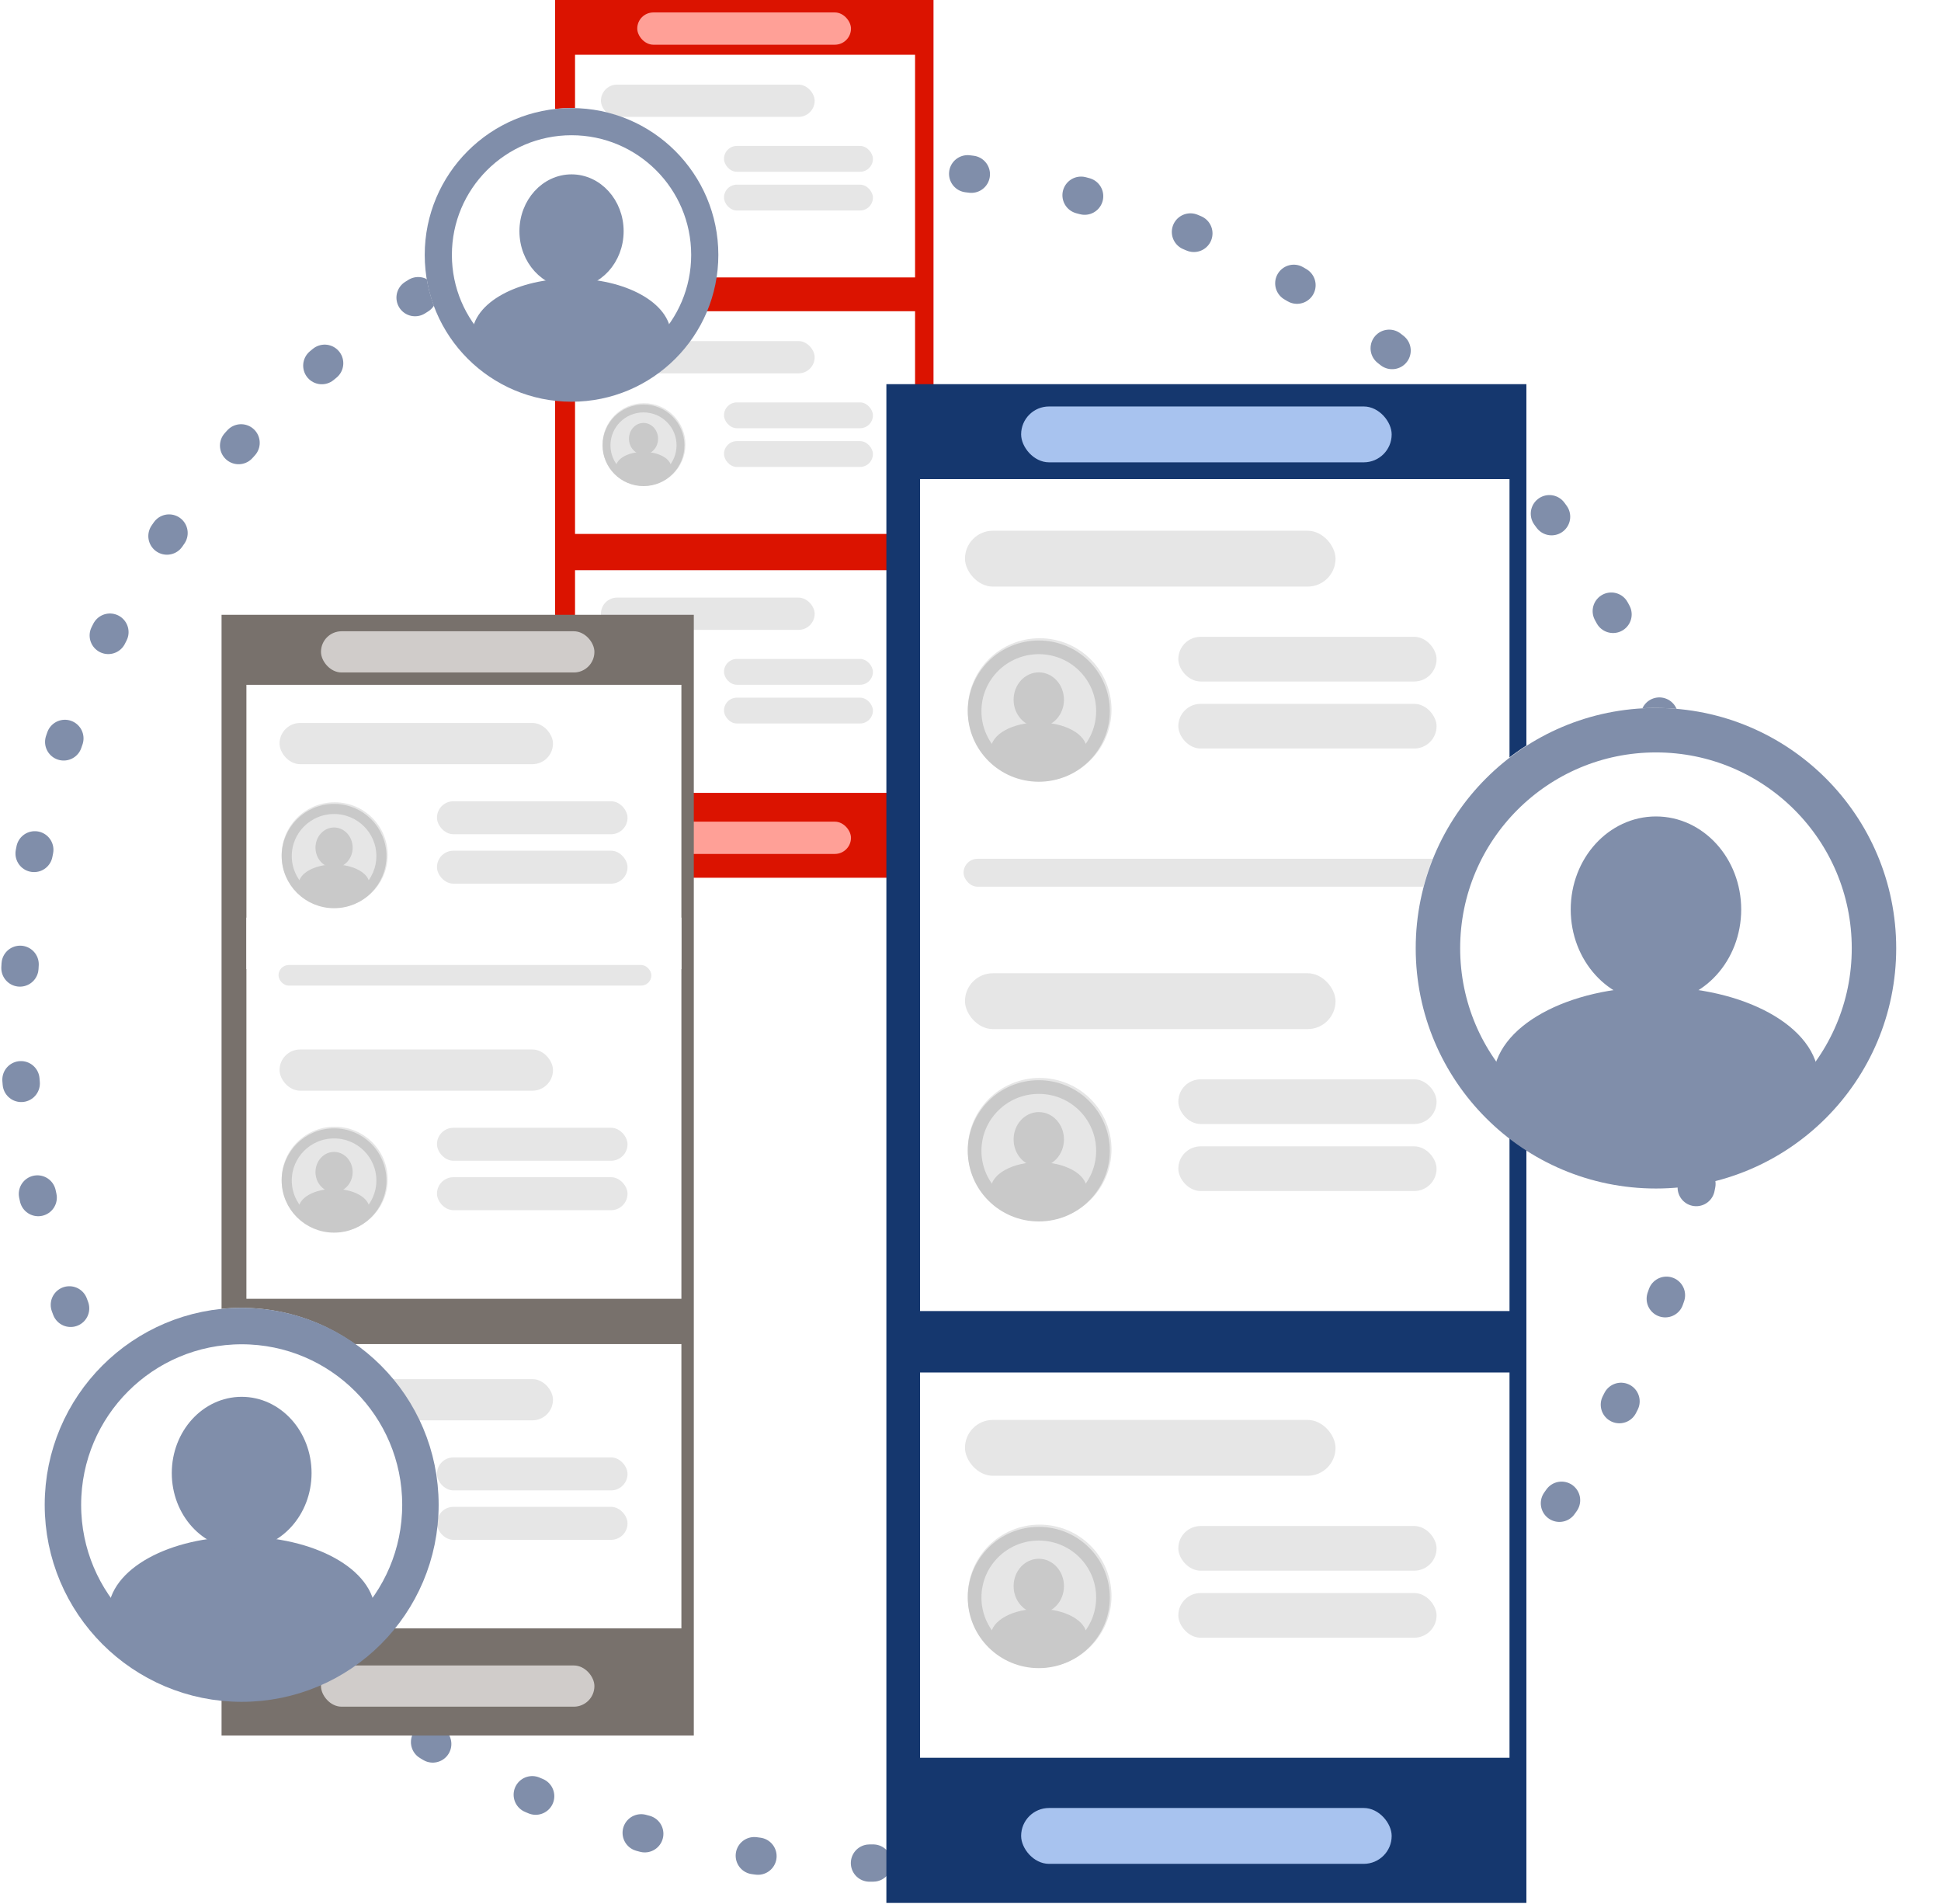 <svg xmlns="http://www.w3.org/2000/svg" width="521" height="511" viewBox="0 0 521 511"><defs><filter id="a" width="1.28" height="1.306" x="-.107" y="-.107" filterUnits="objectBoundingBox"><feOffset dx="5" dy="7" in="SourceAlpha" result="shadowOffsetOuter1"/><feGaussianBlur in="shadowOffsetOuter1" result="shadowBlurOuter1" stdDeviation="3.5"/><feColorMatrix in="shadowBlurOuter1" result="shadowMatrixOuter1" values="0 0 0 0 0 0 0 0 0 0 0 0 0 0 0 0 0 0 0.196 0"/><feMerge><feMergeNode in="shadowMatrixOuter1"/><feMergeNode in="SourceGraphic"/></feMerge></filter><filter id="b" width="1.265" height="1.293" x="-.102" y="-.102" filterUnits="objectBoundingBox"><feOffset dx="6" dy="9" in="SourceAlpha" result="shadowOffsetOuter1"/><feGaussianBlur in="shadowOffsetOuter1" result="shadowBlurOuter1" stdDeviation="4.5"/><feColorMatrix in="shadowBlurOuter1" result="shadowMatrixOuter1" values="0 0 0 0 0 0 0 0 0 0 0 0 0 0 0 0 0 0 0.196 0"/><feMerge><feMergeNode in="shadowMatrixOuter1"/><feMergeNode in="SourceGraphic"/></feMerge></filter><filter id="c" width="1.289" height="1.32" x="-.112" y="-.112" filterUnits="objectBoundingBox"><feOffset dx="8" dy="12" in="SourceAlpha" result="shadowOffsetOuter1"/><feGaussianBlur in="shadowOffsetOuter1" result="shadowBlurOuter1" stdDeviation="6"/><feColorMatrix in="shadowBlurOuter1" result="shadowMatrixOuter1" values="0 0 0 0 0 0 0 0 0 0 0 0 0 0 0 0 0 0 0.196 0"/><feMerge><feMergeNode in="shadowMatrixOuter1"/><feMergeNode in="SourceGraphic"/></feMerge></filter></defs><path stroke="#808eaa" stroke-dasharray="1, 30" stroke-linecap="round" stroke-linejoin="round" stroke-width="10" d="M459.69 284.4c6.57-125.46-89.81-232.5-215.29-239.08C118.93 38.74 11.89 135.12 5.3 260.6c-6.56 125.47 89.82 232.51 215.3 239.1 125.48 6.57 232.52-89.81 239.1-215.28Z" style="fill:none;fill-rule:evenodd"/><path fill="#f87bd8" d="M149 0h101.57v235.57H149Z" style="fill-rule:evenodd;fill:#db1300;fill-opacity:1"/><g style="fill:none;fill-rule:evenodd" transform="translate(154.35 14.7)"><path fill="#fff" d="M0 0h91.27v59.76H0Z"/><rect width="57.37" height="8.66" x="6.95" y="8.01" fill="#e6e6e6" rx="4.33"/><rect width="39.98" height="6.93" x="39.98" y="24.47" fill="#e6e6e6" rx="3.46"/><rect width="39.98" height="6.93" x="39.98" y="34.86" fill="#e6e6e6" rx="3.46"/><ellipse cx="18.51" cy="35.77" fill="#e6e6e6" rx="11.13" ry="11.09"/><ellipse cx="18.38" cy="34.22" fill="#c9c9c9" stroke="#c9c9c9" stroke-width=".71" rx="3.55" ry="3.89"/><ellipse cx="18.38" cy="35.98" stroke="#c9c9c9" stroke-width="2.12" rx="9.93" ry="9.89"/><ellipse cx="18.38" cy="41.99" fill="#c9c9c9" stroke="#c9c9c9" stroke-width=".71" rx="7.09" ry="3.89"/></g><g style="fill:none;fill-rule:evenodd" transform="translate(154.35 83.53)"><path fill="#fff" d="M0 0h91.27v59.76H0Z"/><rect width="57.37" height="8.66" x="6.95" y="8.01" fill="#e6e6e6" rx="4.33"/><rect width="39.98" height="6.93" x="39.98" y="24.47" fill="#e6e6e6" rx="3.46"/><rect width="39.98" height="6.93" x="39.98" y="34.86" fill="#e6e6e6" rx="3.46"/><ellipse cx="18.51" cy="35.77" fill="#e6e6e6" rx="11.13" ry="11.09"/><ellipse cx="18.38" cy="34.22" fill="#c9c9c9" stroke="#c9c9c9" stroke-width=".71" rx="3.55" ry="3.89"/><ellipse cx="18.38" cy="35.98" stroke="#c9c9c9" stroke-width="2.12" rx="9.93" ry="9.89"/><ellipse cx="18.38" cy="41.99" fill="#c9c9c9" stroke="#c9c9c9" stroke-width=".71" rx="7.09" ry="3.89"/></g><path fill="#fff" d="M154.35 153.03h91.27v59.76h-91.27z" style="fill-rule:evenodd"/><rect width="57.37" height="8.66" x="161.3" y="160.39" fill="#e6e6e6" rx="4.33" style="fill-rule:evenodd"/><rect width="39.98" height="6.93" x="194.33" y="176.85" fill="#e6e6e6" rx="3.46" style="fill-rule:evenodd"/><ellipse cx="172.86" cy="187.71" fill="#e6e6e6" rx="11.13" ry="11.09" style="fill-rule:evenodd"/><ellipse cx="172.73" cy="186.16" fill="#c9c9c9" stroke="#c9c9c9" stroke-width=".71" rx="3.55" ry="3.89" style="fill-rule:evenodd"/><ellipse cx="172.73" cy="187.93" stroke="#c9c9c9" stroke-width="2.12" rx="9.93" ry="9.89" style="fill:none;fill-rule:evenodd"/><ellipse cx="172.73" cy="193.94" fill="#c9c9c9" stroke="#c9c9c9" stroke-width=".71" rx="7.09" ry="3.89" style="fill-rule:evenodd"/><rect width="39.98" height="6.93" x="194.33" y="187.24" fill="#e6e6e6" rx="3.46" style="fill-rule:evenodd"/><rect width="57.37" height="8.66" x="171.05" y="3.34" fill="#fac2ec" rx="4.33" style="fill-rule:evenodd;fill:#ffa097;fill-opacity:1"/><rect width="57.37" height="8.66" x="171.05" y="220.52" fill="#fac2ec" rx="4.33" style="fill-rule:evenodd;fill:#ffa097;fill-opacity:1"/><g filter="url(#a)" style="fill:none;fill-rule:evenodd" transform="translate(109 22)"><circle cx="39.29" cy="39.29" r="39.29" fill="#fff"/><g stroke="#808eaa"><circle cx="39.41" cy="39.41" r="35.76" stroke-width="7.29"/><ellipse cx="39.41" cy="61.02" fill="#808eaa" stroke-width="2.43" rx="25.48" ry="14.04"/><ellipse cx="39.41" cy="33.05" fill="#808eaa" stroke-width="2.43" rx="12.77" ry="14.04"/></g></g><path fill="#f9d52a" d="M59.47 165h126.76v300.78H59.47Z" style="fill-rule:evenodd;fill:#78716c;fill-opacity:1"/><path fill="#fff" d="M66.14 183.8H182.9v76.3H66.14Z" style="fill-rule:evenodd"/><path fill="#fff" d="M66.14 246.28H182.9v102.29H66.14Z" style="fill-rule:evenodd"/><rect width="100.08" height="5.53" x="74.76" y="258.99" fill="#e6e6e6" rx="2.76" style="fill-rule:evenodd"/><path fill="#fff" d="M66.14 360.73H182.9v76.3H66.14Z" style="fill-rule:evenodd"/><rect width="73.39" height="11.06" x="86.16" y="169.42" fill="#ffe893" rx="5.52" style="fill-rule:evenodd;fill:#d0ccca;fill-opacity:1"/><rect width="73.39" height="11.06" x="86.16" y="446.98" fill="#ffe893" rx="5.52" style="fill-rule:evenodd;fill:#d0ccca;fill-opacity:1"/><g style="fill:none;fill-rule:evenodd" transform="translate(75.04 194.03)"><rect width="73.39" height="11.06" fill="#e6e6e6" rx="5.52"/><rect width="51.15" height="8.85" x="42.25" y="21.01" fill="#e6e6e6" rx="4.42"/><rect width="51.15" height="8.85" x="42.25" y="34.28" fill="#e6e6e6" rx="4.42"/><g transform="translate(.56 21.29)"><ellipse cx="14.23" cy="14.15" fill="#e6e6e6" rx="14.23" ry="14.15"/><g stroke="#c9c9c9" transform="translate(0 .44)"><ellipse cx="14.07" cy="11.73" fill="#c9c9c9" stroke-width=".9" rx="4.54" ry="4.96"/><ellipse cx="14.07" cy="13.99" stroke-width="2.71" rx="12.71" ry="12.64"/><ellipse cx="14.07" cy="21.66" fill="#c9c9c9" stroke-width=".9" rx="9.08" ry="4.96"/></g></g></g><g style="fill:none;fill-rule:evenodd" transform="translate(75.04 281.66)"><rect width="73.39" height="11.06" fill="#e6e6e6" rx="5.52"/><rect width="51.15" height="8.85" x="42.25" y="21.01" fill="#e6e6e6" rx="4.42"/><rect width="51.15" height="8.85" x="42.25" y="34.28" fill="#e6e6e6" rx="4.42"/><g transform="translate(.56 20.73)"><ellipse cx="14.23" cy="14.15" fill="#e6e6e6" rx="14.23" ry="14.15"/><g stroke="#c9c9c9" transform="translate(0 .44)"><ellipse cx="14.07" cy="11.73" fill="#c9c9c9" stroke-width=".9" rx="4.54" ry="4.96"/><ellipse cx="14.07" cy="13.99" stroke-width="2.71" rx="12.71" ry="12.64"/><ellipse cx="14.07" cy="21.66" fill="#c9c9c9" stroke-width=".9" rx="9.08" ry="4.96"/></g></g></g><g style="fill:none;fill-rule:evenodd" transform="translate(75.04 370.13)"><rect width="73.39" height="11.06" fill="#e6e6e6" rx="5.52"/><rect width="51.15" height="8.85" x="42.25" y="21.01" fill="#e6e6e6" rx="4.42"/><g transform="translate(.56 20.73)"><ellipse cx="14.23" cy="14.15" fill="#e6e6e6" rx="14.23" ry="14.15"/><g stroke="#c9c9c9" transform="translate(0 .44)"><ellipse cx="14.07" cy="11.73" fill="#c9c9c9" stroke-width=".9" rx="4.54" ry="4.96"/><ellipse cx="14.07" cy="13.99" stroke-width="2.71" rx="12.71" ry="12.64"/><ellipse cx="14.07" cy="21.66" fill="#c9c9c9" stroke-width=".9" rx="9.08" ry="4.96"/></g></g><rect width="51.15" height="8.85" x="42.25" y="34.28" fill="#e6e6e6" rx="4.42"/></g><g filter="url(#b)" style="fill:none;fill-rule:evenodd" transform="translate(6 342)"><circle cx="52.72" cy="52.72" r="52.72" fill="#fff"/><g stroke="#808eaa"><circle cx="52.87" cy="52.87" r="47.98" stroke-width="9.78"/><ellipse cx="52.87" cy="81.87" fill="#808eaa" stroke-width="3.26" rx="34.19" ry="18.84"/><ellipse cx="52.87" cy="44.35" fill="#808eaa" stroke-width="3.26" rx="17.13" ry="18.84"/></g></g><path fill="#3c7aff" d="M237.92 103.1h171.79v407.61H237.92Z" style="fill-rule:evenodd;fill:#15376e;fill-opacity:1"/><path fill="#fff" d="M246.96 128.58h158.22v103.4H246.96Z" style="fill-rule:evenodd"/><path fill="#fff" d="M246.96 213.24h158.22v138.62H246.96Z" style="fill-rule:evenodd"/><rect width="135.62" height="7.49" x="258.64" y="230.48" fill="#e6e6e6" rx="3.75" style="fill-rule:evenodd"/><path fill="#fff" d="M246.96 368.35h158.22v103.4H246.96Z" style="fill-rule:evenodd"/><rect width="99.46" height="14.99" x="274.09" y="109.09" fill="#a4bfff" rx="7.49" style="fill-rule:evenodd;fill:#a8c3ef;fill-opacity:1"/><rect width="99.46" height="14.99" x="274.09" y="485.23" fill="#a4bfff" rx="7.49" style="fill-rule:evenodd;fill:#a8c3ef;fill-opacity:1"/><g style="fill:none;fill-rule:evenodd" transform="translate(259.02 142.44)"><rect width="99.46" height="14.99" fill="#e6e6e6" rx="7.49"/><rect width="69.32" height="11.99" x="57.26" y="28.47" fill="#e6e6e6" rx="5.99"/><rect width="69.32" height="11.99" x="57.26" y="46.46" fill="#e6e6e6" rx="5.99"/><g transform="translate(.75 28.85)"><ellipse cx="19.29" cy="19.18" fill="#e6e6e6" rx="19.29" ry="19.18"/><g stroke="#c9c9c9" transform="translate(0 .6)"><ellipse cx="19.06" cy="15.9" fill="#c9c9c9" stroke-width="1.22" rx="6.15" ry="6.73"/><ellipse cx="19.06" cy="18.96" stroke-width="3.67" rx="17.23" ry="17.12"/><ellipse cx="19.06" cy="29.35" fill="#c9c9c9" stroke-width="1.22" rx="12.3" ry="6.73"/></g></g></g><g style="fill:none;fill-rule:evenodd" transform="translate(259.02 261.2)"><rect width="99.46" height="14.99" fill="#e6e6e6" rx="7.49"/><rect width="69.32" height="11.99" x="57.26" y="28.47" fill="#e6e6e6" rx="5.99"/><rect width="69.32" height="11.99" x="57.26" y="46.46" fill="#e6e6e6" rx="5.99"/><g transform="translate(.75 28.1)"><ellipse cx="19.29" cy="19.18" fill="#e6e6e6" rx="19.29" ry="19.18"/><g stroke="#c9c9c9" transform="translate(0 .6)"><ellipse cx="19.06" cy="15.9" fill="#c9c9c9" stroke-width="1.22" rx="6.15" ry="6.73"/><ellipse cx="19.06" cy="18.96" stroke-width="3.67" rx="17.23" ry="17.12"/><ellipse cx="19.06" cy="29.35" fill="#c9c9c9" stroke-width="1.22" rx="12.3" ry="6.73"/></g></g></g><g style="fill:none;fill-rule:evenodd" transform="translate(259.02 381.08)"><rect width="99.46" height="14.99" fill="#e6e6e6" rx="7.49"/><rect width="69.32" height="11.99" x="57.26" y="28.47" fill="#e6e6e6" rx="5.99"/><g transform="translate(.75 28.1)"><ellipse cx="19.29" cy="19.18" fill="#e6e6e6" rx="19.29" ry="19.18"/><g stroke="#c9c9c9" transform="translate(0 .6)"><ellipse cx="19.06" cy="15.9" fill="#c9c9c9" stroke-width="1.22" rx="6.15" ry="6.73"/><ellipse cx="19.06" cy="18.96" stroke-width="3.67" rx="17.23" ry="17.12"/><ellipse cx="19.06" cy="29.35" fill="#c9c9c9" stroke-width="1.22" rx="12.3" ry="6.73"/></g></g><rect width="69.32" height="11.99" x="57.26" y="46.46" fill="#e6e6e6" rx="5.99"/></g><g filter="url(#c)" style="fill:none;fill-rule:evenodd" transform="translate(372 178)"><circle cx="64.3" cy="64.3" r="64.3" fill="#fff"/><g stroke="#808eaa"><circle cx="64.49" cy="64.49" r="58.52" stroke-width="11.93"/><ellipse cx="64.49" cy="99.85" fill="#808eaa" stroke-width="3.98" rx="41.7" ry="22.98"/><ellipse cx="64.49" cy="54.09" fill="#808eaa" stroke-width="3.98" rx="20.89" ry="22.98"/></g></g></svg>